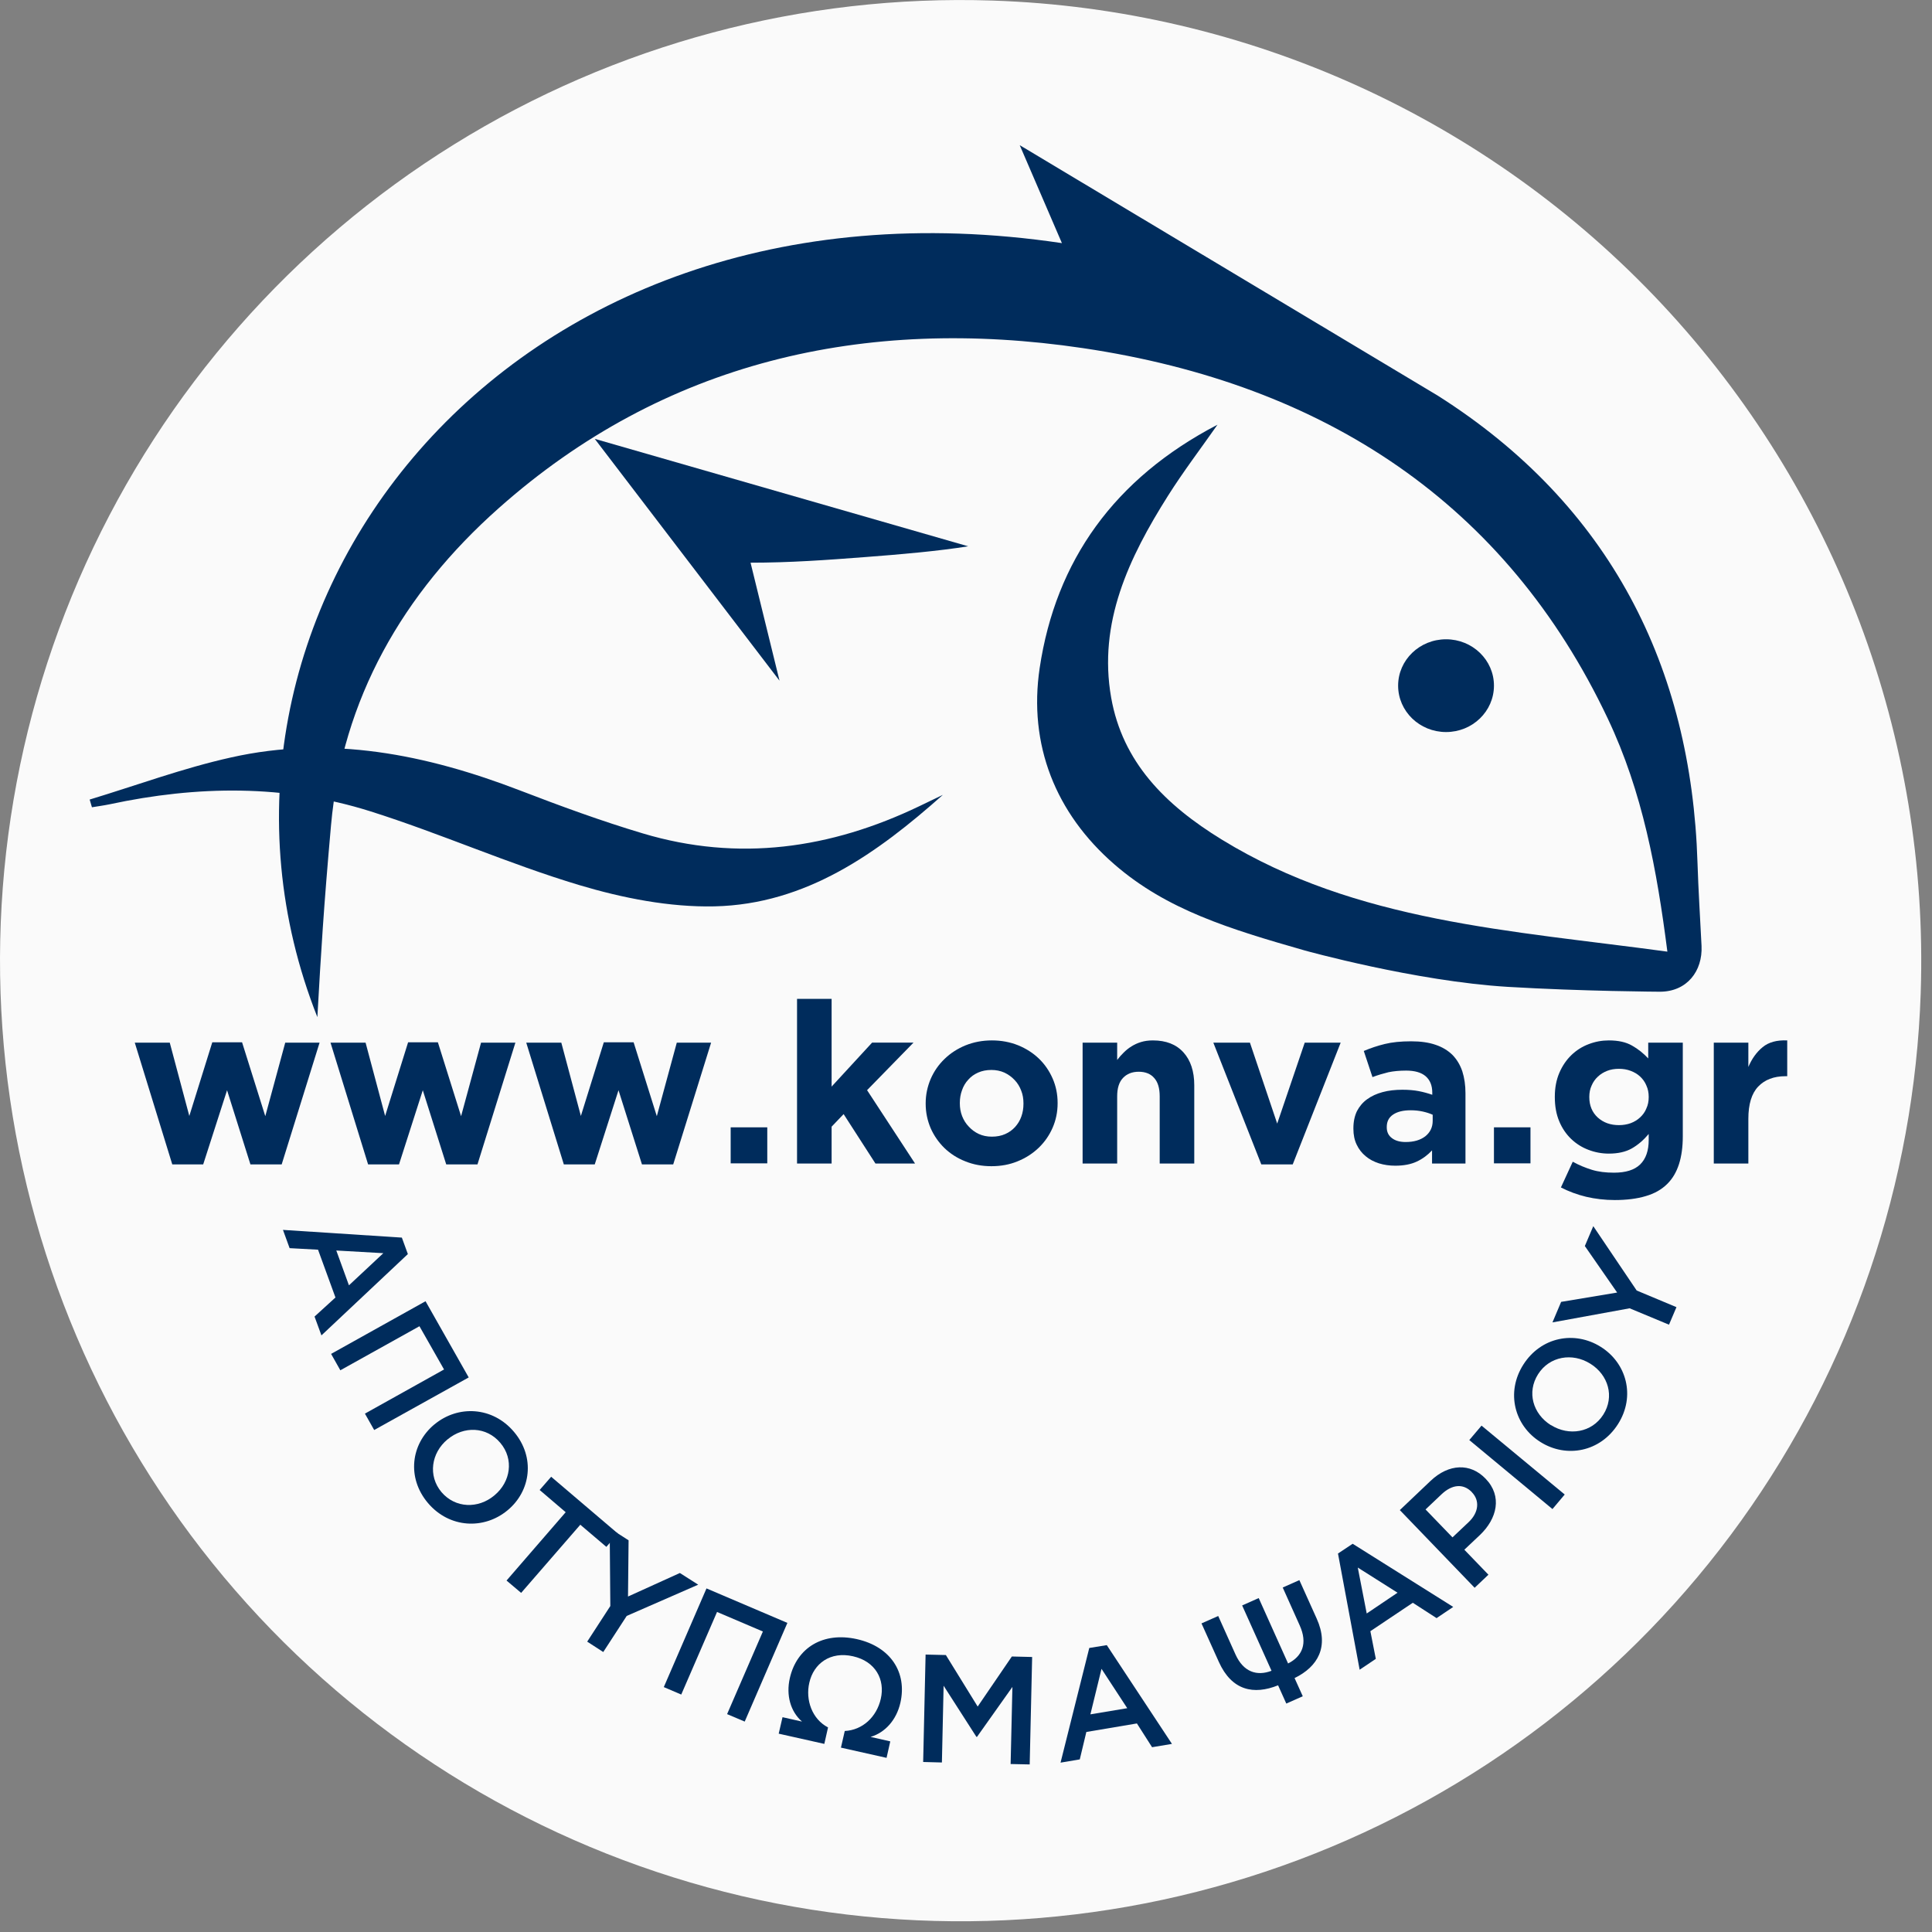 <?xml version="1.0" encoding="UTF-8"?>
<svg xmlns="http://www.w3.org/2000/svg" xmlns:xlink="http://www.w3.org/1999/xlink" width="93px" height="93px" viewBox="0 0 93 93" version="1.1">
<rect x="0" y="0" width="93" height="93" fill="#808080" stroke="none"/>
<g id="surface1">
<path style=" stroke:none;fill-rule:nonzero;fill:rgb(98.039%,98.039%,98.039%);fill-opacity:1;" d="M 92.457 47.793 C 92.152 56.934 89.141 65.777 83.809 73.207 C 78.477 80.637 71.059 86.316 62.5 89.531 C 53.938 92.746 44.613 93.352 35.707 91.27 C 26.805 89.184 18.715 84.508 12.469 77.828 C 6.223 71.148 2.098 62.766 0.613 53.742 C -0.871 44.719 0.355 35.457 4.133 27.129 C 7.914 18.801 14.078 11.781 21.848 6.957 C 29.617 2.133 38.641 -0.277 47.781 0.027 C 60.039 0.434 71.629 5.695 80.008 14.648 C 88.383 23.602 92.863 35.516 92.457 47.77 "/>
<path style=" stroke:none;fill-rule:nonzero;fill:rgb(0%,17.255%,36.078%);fill-opacity:1;" d="M 28.629 21.125 C 34.609 22.848 40.637 24.578 46.605 26.297 C 45.168 26.527 43.387 26.684 41.641 26.816 C 39.809 26.957 38.02 27.086 36.129 27.086 C 36.613 29.062 37.066 30.914 37.523 32.766 "/>
<path style=" stroke:none;fill-rule:nonzero;fill:rgb(0%,17.255%,36.078%);fill-opacity:1;" d="M 71.914 33.004 C 71.914 34.238 70.883 35.238 69.609 35.238 C 68.332 35.238 67.301 34.238 67.301 33.004 C 67.301 31.773 68.332 30.773 69.609 30.773 C 70.883 30.773 71.914 31.773 71.914 33.004 Z M 71.914 33.004 "/>
<path style=" stroke:none;fill-rule:nonzero;fill:rgb(0%,17.255%,36.078%);fill-opacity:1;" d="M 49.086 6.988 C 49.84 8.746 50.434 10.121 51.117 11.703 C 23.953 7.66 7.742 29.926 15.277 48.961 C 15.457 45.766 15.578 43.734 15.934 39.727 C 16.477 33.668 19.375 28.57 24.012 24.457 C 31.93 17.422 41.578 15.191 52.133 16.758 C 63.809 18.492 72.508 24.27 77.395 34.594 C 79.07 38.125 79.758 41.875 80.262 45.809 C 72.711 44.781 65.293 44.387 58.824 40.422 C 56.062 38.73 54.035 36.672 53.488 33.582 C 52.852 29.98 54.336 26.852 56.227 23.859 C 56.965 22.691 57.809 21.582 58.605 20.445 C 53.633 23.035 50.82 26.996 50.047 32.152 C 49.496 35.844 50.809 39.152 53.645 41.609 C 56.164 43.797 59.18 44.715 62.797 45.75 C 62.797 45.75 68.121 47.234 72.578 47.504 C 76.18 47.719 79.91 47.738 79.91 47.738 C 81.207 47.734 81.965 46.742 81.906 45.531 C 81.84 44.195 81.754 42.855 81.711 41.516 C 81.418 32.129 77.52 24.312 69.207 19.043 "/>
<path style=" stroke:none;fill-rule:nonzero;fill:rgb(0%,17.255%,36.078%);fill-opacity:1;" d="M 45.387 38.262 C 42.238 41.062 38.809 43.531 34.391 43.629 C 32.227 43.676 29.973 43.23 27.883 42.605 C 24.484 41.586 21.219 40.125 17.832 39.055 C 13.711 37.754 9.492 37.812 5.281 38.715 C 5 38.773 4.711 38.812 4.426 38.859 C 4.391 38.738 4.355 38.613 4.316 38.488 C 6.582 37.801 8.816 36.973 11.121 36.461 C 15.914 35.383 20.52 36.316 25.023 38.047 C 26.973 38.797 28.941 39.52 30.941 40.117 C 35.547 41.496 39.98 40.859 44.258 38.805 C 44.633 38.625 45.012 38.441 45.387 38.262 Z M 45.387 38.262 "/>
<path style=" stroke:none;fill-rule:nonzero;fill:rgb(0%,17.255%,36.078%);fill-opacity:1;" d="M 19.344 59.574 L 19.633 60.367 L 15.473 64.281 L 15.141 63.375 L 16.148 62.457 L 15.309 60.156 L 13.941 60.082 L 13.621 59.203 Z M 16.797 61.871 L 18.453 60.324 L 16.188 60.195 Z M 16.797 61.871 "/>
<path style=" stroke:none;fill-rule:nonzero;fill:rgb(0%,17.255%,36.078%);fill-opacity:1;" d="M 20.484 62.637 L 22.562 66.305 L 18.012 68.836 L 17.566 68.047 L 21.375 65.922 L 20.191 63.84 L 16.383 65.961 L 15.938 65.172 Z M 20.484 62.637 "/>
<path style=" stroke:none;fill-rule:nonzero;fill:rgb(0%,17.255%,36.078%);fill-opacity:1;" d="M 20.906 68.57 L 20.918 68.562 C 22.043 67.629 23.715 67.703 24.742 68.926 C 25.77 70.141 25.559 71.766 24.434 72.699 C 23.301 73.641 21.633 73.57 20.598 72.348 C 19.57 71.129 19.781 69.508 20.906 68.57 Z M 23.793 71.988 L 23.805 71.977 C 24.582 71.332 24.75 70.238 24.082 69.453 C 23.418 68.664 22.324 68.637 21.547 69.285 L 21.535 69.293 C 20.762 69.938 20.59 71.035 21.25 71.824 C 21.918 72.609 23.02 72.633 23.793 71.988 Z M 23.793 71.988 "/>
<path style=" stroke:none;fill-rule:nonzero;fill:rgb(0%,17.255%,36.078%);fill-opacity:1;" d="M 27.23 72.793 L 25.977 71.723 L 26.531 71.086 L 29.742 73.82 L 29.188 74.461 L 27.934 73.395 L 25.086 76.676 L 24.383 76.082 Z M 27.23 72.793 "/>
<path style=" stroke:none;fill-rule:nonzero;fill:rgb(0%,17.255%,36.078%);fill-opacity:1;" d="M 29.379 77.309 L 29.348 73.562 L 30.258 74.145 L 30.23 76.852 L 32.727 75.719 L 33.609 76.281 L 30.168 77.785 L 29.039 79.523 L 28.266 79.023 Z M 29.379 77.309 "/>
<path style=" stroke:none;fill-rule:nonzero;fill:rgb(0%,17.255%,36.078%);fill-opacity:1;" d="M 34.008 76.461 L 37.902 78.121 L 35.848 82.871 L 35 82.512 L 36.723 78.535 L 34.516 77.594 L 32.793 81.57 L 31.953 81.211 Z M 34.008 76.461 "/>
<path style=" stroke:none;fill-rule:nonzero;fill:rgb(0%,17.255%,36.078%);fill-opacity:1;" d="M 40.664 83.324 C 41.523 83.281 42.199 82.648 42.398 81.777 C 42.613 80.844 42.141 79.969 41.059 79.727 C 39.969 79.48 39.164 80.074 38.957 81.004 C 38.766 81.828 39.09 82.754 39.859 83.152 L 39.68 83.945 L 37.484 83.453 L 37.668 82.66 L 38.605 82.871 C 38.051 82.383 37.832 81.605 38.02 80.777 C 38.355 79.316 39.617 78.539 41.246 78.902 C 42.871 79.266 43.676 80.508 43.34 81.973 C 43.152 82.785 42.617 83.398 41.906 83.609 L 42.855 83.824 L 42.676 84.617 L 40.48 84.125 Z M 40.664 83.324 "/>
<path style=" stroke:none;fill-rule:nonzero;fill:rgb(0%,17.255%,36.078%);fill-opacity:1;" d="M 44.555 79.645 L 45.531 79.668 L 47.062 82.148 L 48.707 79.738 L 49.684 79.762 L 49.566 84.934 L 48.648 84.914 L 48.734 81.203 L 47.031 83.605 L 47 83.605 L 45.422 81.145 L 45.34 84.84 L 44.438 84.816 Z M 44.555 79.645 "/>
<path style=" stroke:none;fill-rule:nonzero;fill:rgb(0%,17.255%,36.078%);fill-opacity:1;" d="M 52.434 79.328 L 53.277 79.191 L 56.414 83.945 L 55.457 84.105 L 54.727 82.961 L 52.293 83.371 L 51.977 84.691 L 51.051 84.848 Z M 54.262 82.227 L 53.023 80.332 L 52.488 82.523 Z M 54.262 82.227 "/>
<path style=" stroke:none;fill-rule:nonzero;fill:rgb(0%,17.255%,36.078%);fill-opacity:1;" d="M 63.383 77.918 C 63.988 79.262 63.441 80.23 62.316 80.777 L 62.711 81.652 L 61.918 82.004 L 61.523 81.125 C 60.348 81.598 59.293 81.379 58.672 80 L 57.836 78.145 L 58.641 77.789 L 59.473 79.641 C 59.855 80.488 60.504 80.695 61.207 80.426 L 59.793 77.281 L 60.59 76.926 L 62.004 80.074 C 62.688 79.73 62.957 79.109 62.562 78.238 L 61.746 76.418 L 62.547 76.062 Z M 63.383 77.918 "/>
<path style=" stroke:none;fill-rule:nonzero;fill:rgb(0%,17.255%,36.078%);fill-opacity:1;" d="M 64.406 74.781 L 65.113 74.312 L 69.953 77.352 L 69.152 77.891 L 68.008 77.152 L 65.965 78.52 L 66.227 79.852 L 65.449 80.375 Z M 67.273 76.668 L 65.359 75.457 L 65.789 77.668 Z M 67.273 76.668 "/>
<path style=" stroke:none;fill-rule:nonzero;fill:rgb(0%,17.255%,36.078%);fill-opacity:1;" d="M 67.383 72.691 L 68.867 71.281 C 69.746 70.449 70.781 70.422 71.504 71.172 L 71.516 71.184 C 72.324 72.023 72.066 73.102 71.238 73.891 L 70.488 74.598 L 71.648 75.801 L 70.984 76.43 Z M 70.688 73.277 C 71.191 72.805 71.234 72.227 70.855 71.836 L 70.848 71.824 C 70.426 71.391 69.887 71.461 69.391 71.93 L 68.621 72.66 L 69.918 74.004 Z M 70.688 73.277 "/>
<path style=" stroke:none;fill-rule:nonzero;fill:rgb(0%,17.255%,36.078%);fill-opacity:1;" d="M 71.316 68.625 L 70.727 69.32 L 74.73 72.641 L 75.32 71.941 Z M 71.316 68.625 "/>
<path style=" stroke:none;fill-rule:nonzero;fill:rgb(0%,17.255%,36.078%);fill-opacity:1;" d="M 74.16 69.418 L 74.148 69.41 C 72.906 68.633 72.473 67.031 73.328 65.688 C 74.184 64.344 75.805 64.051 77.047 64.828 C 78.297 65.605 78.742 67.207 77.883 68.555 C 77.027 69.898 75.402 70.195 74.16 69.418 Z M 76.559 65.648 L 76.547 65.641 C 75.691 65.105 74.59 65.281 74.039 66.148 C 73.484 67.02 73.793 68.059 74.648 68.598 L 74.664 68.602 C 75.52 69.137 76.625 68.965 77.176 68.098 C 77.73 67.23 77.418 66.184 76.559 65.648 Z M 76.559 65.648 "/>
<path style=" stroke:none;fill-rule:nonzero;fill:rgb(0%,17.255%,36.078%);fill-opacity:1;" d="M 78.445 62.977 L 74.73 63.656 L 75.148 62.668 L 77.844 62.219 L 76.289 59.98 L 76.695 59.023 L 78.785 62.121 L 80.699 62.922 L 80.34 63.766 Z M 78.445 62.977 "/>
<path style=" stroke:none;fill-rule:nonzero;fill:rgb(0%,17.255%,36.078%);fill-opacity:1;" d="M 6.488 50.191 L 8.172 50.191 L 9.113 53.719 L 10.219 50.172 L 11.652 50.172 L 12.77 53.73 L 13.73 50.191 L 15.383 50.191 L 13.559 56.051 L 12.055 56.051 L 10.93 52.48 L 9.781 56.051 L 8.293 56.051 Z M 6.488 50.191 "/>
<path style=" stroke:none;fill-rule:nonzero;fill:rgb(0%,17.255%,36.078%);fill-opacity:1;" d="M 15.91 50.191 L 17.598 50.191 L 18.539 53.719 L 19.645 50.172 L 21.078 50.172 L 22.195 53.73 L 23.156 50.191 L 24.809 50.191 L 22.984 56.051 L 21.48 56.051 L 20.352 52.48 L 19.207 56.051 L 17.719 56.051 Z M 15.91 50.191 "/>
<path style=" stroke:none;fill-rule:nonzero;fill:rgb(0%,17.255%,36.078%);fill-opacity:1;" d="M 25.332 50.191 L 27.02 50.191 L 27.961 53.719 L 29.066 50.172 L 30.5 50.172 L 31.617 53.73 L 32.578 50.191 L 34.23 50.191 L 32.406 56.051 L 30.902 56.051 L 29.773 52.48 L 28.629 56.051 L 27.141 56.051 Z M 25.332 50.191 "/>
<path style=" stroke:none;fill-rule:nonzero;fill:rgb(0%,17.255%,36.078%);fill-opacity:1;" d="M 36.934 54.266 L 35.172 54.266 L 35.172 56 L 36.934 56 Z M 36.934 54.266 "/>
<path style=" stroke:none;fill-rule:nonzero;fill:rgb(0%,17.255%,36.078%);fill-opacity:1;" d="M 38.367 48.082 L 40.031 48.082 L 40.031 52.305 L 41.98 50.188 L 43.973 50.188 L 41.738 52.477 L 44.047 56.008 L 42.141 56.008 L 40.609 53.629 L 40.031 54.234 L 40.031 56.008 L 38.367 56.008 Z M 38.367 48.082 "/>
<path style=" stroke:none;fill-rule:nonzero;fill:rgb(0%,17.255%,36.078%);fill-opacity:1;" d="M 47.723 56.137 C 47.27 56.137 46.852 56.059 46.465 55.902 C 46.078 55.75 45.746 55.535 45.465 55.266 C 45.184 54.992 44.961 54.672 44.801 54.312 C 44.645 53.945 44.559 53.555 44.559 53.133 L 44.559 53.109 C 44.559 52.691 44.645 52.301 44.801 51.934 C 44.961 51.566 45.184 51.246 45.469 50.973 C 45.754 50.695 46.09 50.48 46.477 50.32 C 46.867 50.164 47.285 50.082 47.746 50.082 C 48.199 50.082 48.617 50.16 49.008 50.316 C 49.391 50.473 49.723 50.684 50.008 50.957 C 50.289 51.227 50.508 51.547 50.668 51.91 C 50.828 52.273 50.91 52.668 50.91 53.09 L 50.91 53.109 C 50.91 53.531 50.828 53.922 50.668 54.289 C 50.508 54.656 50.285 54.973 50.004 55.246 C 49.715 55.523 49.379 55.742 48.992 55.898 C 48.605 56.059 48.184 56.137 47.723 56.137 Z M 47.746 54.715 C 47.988 54.715 48.203 54.672 48.387 54.59 C 48.574 54.508 48.73 54.395 48.863 54.25 C 48.992 54.105 49.098 53.938 49.164 53.746 C 49.234 53.555 49.266 53.348 49.266 53.133 L 49.266 53.109 C 49.266 52.895 49.234 52.688 49.156 52.496 C 49.086 52.309 48.98 52.133 48.84 51.988 C 48.703 51.84 48.539 51.723 48.352 51.633 C 48.16 51.547 47.949 51.504 47.723 51.504 C 47.484 51.504 47.27 51.547 47.086 51.629 C 46.898 51.711 46.738 51.824 46.609 51.973 C 46.477 52.113 46.375 52.285 46.309 52.477 C 46.238 52.668 46.203 52.871 46.203 53.09 L 46.203 53.109 C 46.203 53.328 46.238 53.531 46.312 53.723 C 46.387 53.914 46.492 54.086 46.633 54.23 C 46.77 54.379 46.93 54.5 47.117 54.586 C 47.305 54.672 47.512 54.715 47.746 54.715 Z M 47.746 54.715 "/>
<path style=" stroke:none;fill-rule:nonzero;fill:rgb(0%,17.255%,36.078%);fill-opacity:1;" d="M 52.113 50.191 L 53.777 50.191 L 53.777 51.023 C 53.871 50.898 53.973 50.781 54.09 50.668 C 54.203 50.555 54.328 50.453 54.469 50.367 C 54.605 50.281 54.758 50.211 54.926 50.16 C 55.094 50.109 55.281 50.082 55.496 50.082 C 56.129 50.082 56.621 50.273 56.969 50.66 C 57.312 51.039 57.488 51.57 57.488 52.242 L 57.488 56.008 L 55.824 56.008 L 55.824 52.773 C 55.824 52.383 55.738 52.09 55.559 51.891 C 55.387 51.691 55.137 51.59 54.816 51.59 C 54.496 51.59 54.242 51.691 54.055 51.891 C 53.867 52.09 53.777 52.383 53.777 52.773 L 53.777 56.008 L 52.113 56.008 Z M 52.113 50.191 "/>
<path style=" stroke:none;fill-rule:nonzero;fill:rgb(0%,17.255%,36.078%);fill-opacity:1;" d="M 58.406 50.191 L 60.168 50.191 L 61.48 54.086 L 62.805 50.191 L 64.535 50.191 L 62.227 56.051 L 60.715 56.051 Z M 58.406 50.191 "/>
<path style=" stroke:none;fill-rule:nonzero;fill:rgb(0%,17.255%,36.078%);fill-opacity:1;" d="M 67.164 56.113 C 66.883 56.113 66.621 56.074 66.379 56 C 66.137 55.922 65.918 55.809 65.738 55.656 C 65.555 55.504 65.41 55.32 65.305 55.098 C 65.199 54.879 65.148 54.621 65.148 54.336 L 65.148 54.312 C 65.148 53.992 65.207 53.719 65.32 53.484 C 65.441 53.254 65.602 53.062 65.809 52.914 C 66.016 52.762 66.266 52.648 66.555 52.57 C 66.84 52.492 67.164 52.457 67.508 52.457 C 67.809 52.457 68.07 52.48 68.293 52.523 C 68.516 52.566 68.73 52.625 68.945 52.699 L 68.945 52.598 C 68.945 52.25 68.836 51.988 68.625 51.805 C 68.414 51.625 68.102 51.535 67.688 51.535 C 67.363 51.535 67.082 51.562 66.836 51.613 C 66.594 51.672 66.336 51.746 66.066 51.848 L 65.648 50.59 C 65.973 50.453 66.305 50.34 66.66 50.254 C 67.008 50.168 67.43 50.125 67.926 50.125 C 68.387 50.125 68.777 50.18 69.102 50.293 C 69.43 50.402 69.695 50.566 69.91 50.773 C 70.125 50.992 70.285 51.258 70.391 51.57 C 70.492 51.887 70.543 52.238 70.543 52.629 L 70.543 56.008 L 68.934 56.008 L 68.934 55.375 C 68.727 55.598 68.484 55.781 68.199 55.914 C 67.918 56.047 67.566 56.113 67.164 56.113 Z M 67.664 54.973 C 68.059 54.973 68.375 54.879 68.613 54.695 C 68.848 54.504 68.965 54.258 68.965 53.953 L 68.965 53.66 C 68.82 53.594 68.656 53.543 68.48 53.504 C 68.297 53.465 68.109 53.445 67.906 53.445 C 67.547 53.445 67.266 53.512 67.059 53.652 C 66.855 53.789 66.754 53.984 66.754 54.25 L 66.754 54.27 C 66.754 54.492 66.84 54.668 67.008 54.789 C 67.172 54.914 67.395 54.973 67.664 54.973 Z M 67.664 54.973 "/>
<path style=" stroke:none;fill-rule:nonzero;fill:rgb(0%,17.255%,36.078%);fill-opacity:1;" d="M 73.672 54.266 L 71.914 54.266 L 71.914 56 L 73.672 56 Z M 73.672 54.266 "/>
<path style=" stroke:none;fill-rule:nonzero;fill:rgb(0%,17.255%,36.078%);fill-opacity:1;" d="M 77.73 57.766 C 77.25 57.766 76.789 57.711 76.352 57.609 C 75.914 57.504 75.512 57.352 75.137 57.16 L 75.707 55.922 C 76.012 56.09 76.32 56.215 76.633 56.312 C 76.941 56.406 77.293 56.449 77.688 56.449 C 78.258 56.449 78.676 56.32 78.953 56.051 C 79.227 55.781 79.363 55.391 79.363 54.871 L 79.363 54.586 C 79.113 54.883 78.844 55.113 78.551 55.281 C 78.262 55.445 77.891 55.531 77.445 55.531 C 77.105 55.531 76.773 55.469 76.461 55.348 C 76.148 55.23 75.871 55.055 75.629 54.824 C 75.391 54.594 75.195 54.312 75.055 53.973 C 74.914 53.637 74.844 53.25 74.844 52.816 L 74.844 52.793 C 74.844 52.359 74.918 51.977 75.062 51.641 C 75.207 51.305 75.402 51.02 75.641 50.789 C 75.879 50.559 76.16 50.379 76.473 50.262 C 76.789 50.141 77.109 50.082 77.445 50.082 C 77.898 50.082 78.273 50.164 78.562 50.332 C 78.855 50.496 79.113 50.707 79.34 50.949 L 79.34 50.191 L 81.004 50.191 L 81.004 54.695 C 81.004 55.73 80.758 56.492 80.262 56.984 C 79.984 57.262 79.637 57.457 79.215 57.578 C 78.797 57.703 78.301 57.766 77.73 57.766 Z M 77.93 54.16 C 78.133 54.16 78.32 54.129 78.496 54.066 C 78.672 54 78.824 53.906 78.953 53.785 C 79.078 53.668 79.184 53.527 79.25 53.359 C 79.328 53.195 79.363 53.012 79.363 52.816 L 79.363 52.793 C 79.363 52.602 79.328 52.418 79.25 52.25 C 79.184 52.086 79.078 51.941 78.953 51.824 C 78.824 51.703 78.672 51.613 78.496 51.547 C 78.32 51.48 78.133 51.449 77.93 51.449 C 77.723 51.449 77.535 51.48 77.363 51.547 C 77.195 51.613 77.047 51.703 76.918 51.824 C 76.789 51.941 76.688 52.086 76.617 52.25 C 76.539 52.418 76.504 52.602 76.504 52.793 L 76.504 52.816 C 76.504 53.219 76.645 53.551 76.91 53.793 C 77.184 54.039 77.52 54.16 77.93 54.16 Z M 77.93 54.16 "/>
<path style=" stroke:none;fill-rule:nonzero;fill:rgb(0%,17.255%,36.078%);fill-opacity:1;" d="M 82.496 50.191 L 84.16 50.191 L 84.16 51.359 C 84.328 50.965 84.555 50.645 84.848 50.406 C 85.137 50.168 85.531 50.059 86.031 50.082 L 86.031 51.805 L 85.941 51.805 C 85.387 51.805 84.949 51.973 84.633 52.305 C 84.316 52.637 84.16 53.156 84.16 53.855 L 84.16 56.008 L 82.496 56.008 Z M 82.496 50.191 "/>
</g>
</svg>
